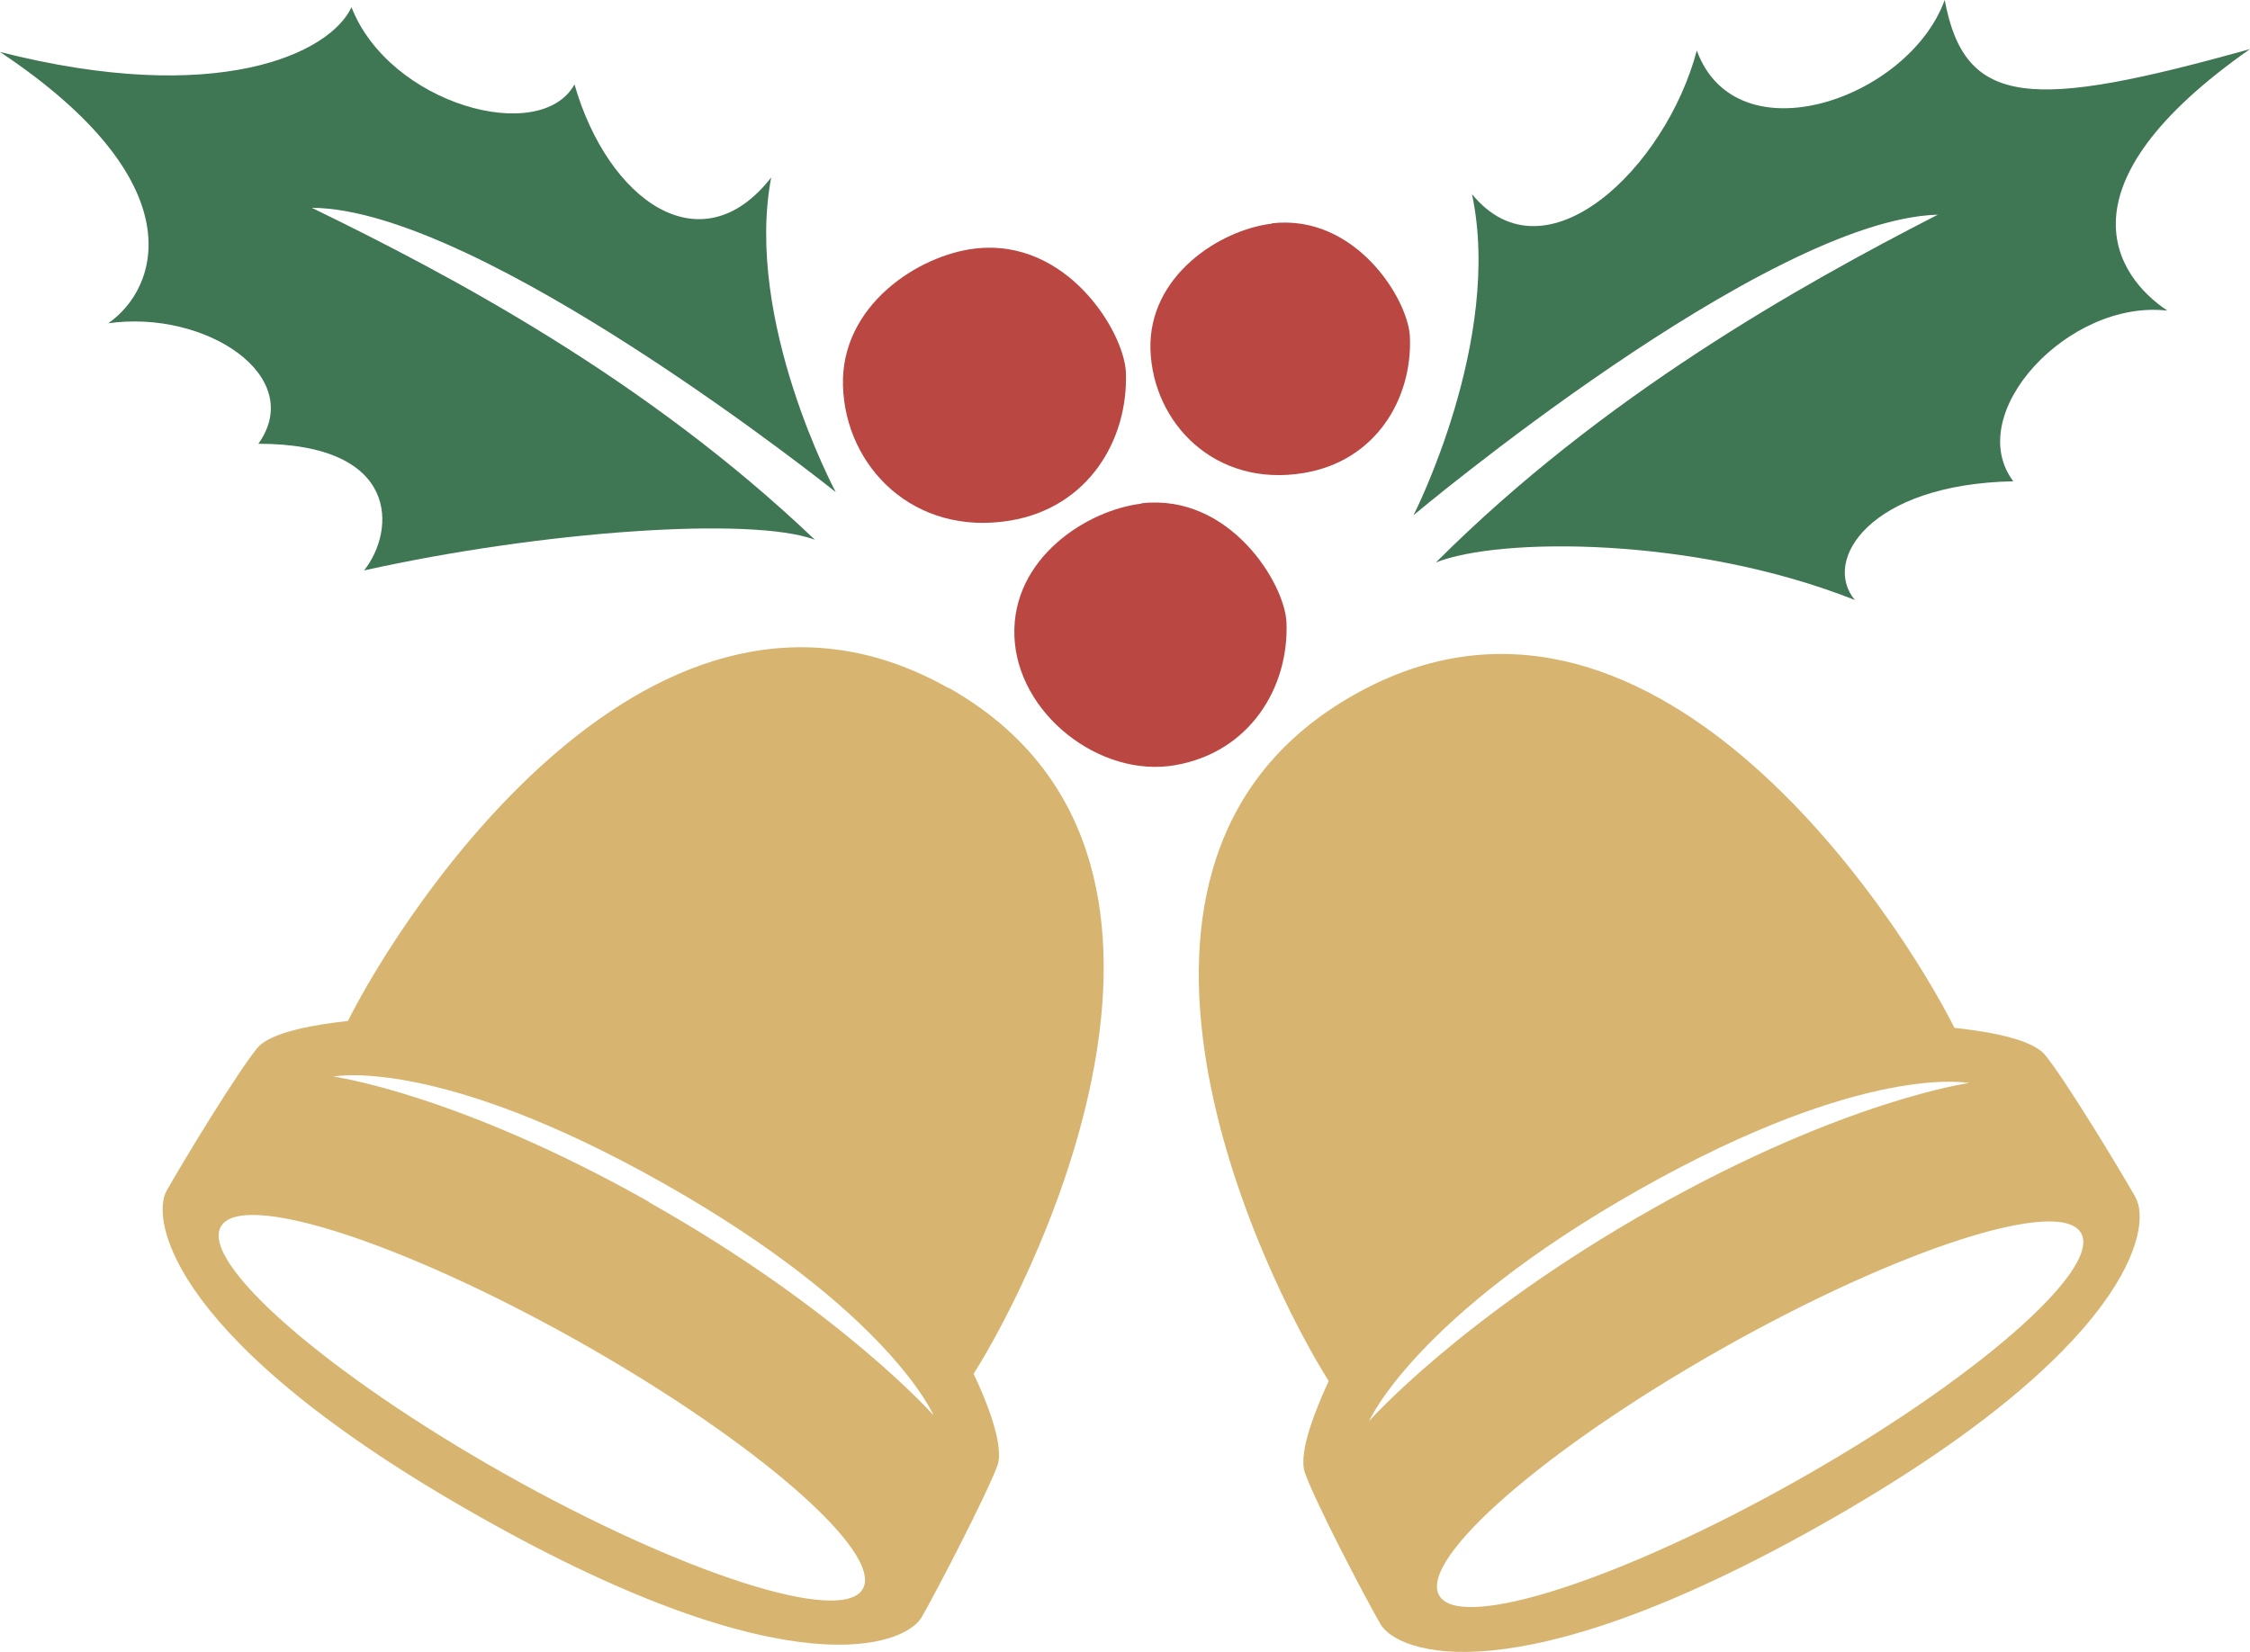 <?xml version="1.0" encoding="UTF-8"?><svg id="b" xmlns="http://www.w3.org/2000/svg" viewBox="0 0 62.35 45.78"><defs><style>.d{fill:#ba4742;}.e{fill:#3f7653;}.f{fill:#d7b570;}</style></defs><g id="c"><path class="d" d="M31.63,13.96c-1.51.18-3.59,1.51-3.52,3.66.07,2.16,2.37,3.95,4.45,3.59,2.08-.36,3.16-2.16,3.09-3.95-.04-1.09-1.58-3.59-4.02-3.31Z"/><path class="d" d="M35.24,6.2c-1.43.17-3.42,1.44-3.36,3.49.07,2.05,1.8,3.83,4.25,3.42,1.99-.33,3.01-2.05,2.94-3.77-.04-1.04-1.51-3.42-3.83-3.15Z"/><path class="d" d="M27.02,6.89c-1.56.18-3.73,1.57-3.66,3.81.07,2.24,1.96,4.17,4.63,3.73,2.17-.36,3.28-2.24,3.21-4.11-.05-1.13-1.64-3.73-4.18-3.43Z"/><path class="e" d="M23.16,13.64s-2.54-4.73-1.79-8.72c-1.95,2.5-4.53.62-5.45-2.58-.95,1.71-5.13.55-6.18-2.14-.6,1.29-3.73,2.77-9.74,1.24,5.43,3.62,4.4,6.55,3,7.52,2.69-.38,5.5,1.46,4.16,3.34,3.93,0,3.81,2.4,2.93,3.51,4.96-1.1,10.75-1.5,12.49-.85-4.67-4.46-10.13-7.35-13.94-9.2,4.7.02,14.52,7.88,14.52,7.88Z"/><path class="e" d="M39.18,14.26s2.47-4.85,1.61-8.88c2.03,2.49,5.37-.72,6.23-3.98,1.1,3,5.87,1.35,6.87-1.4.56,3,2.41,3.05,8.46,1.36-5.41,3.79-3.73,6.29-2.29,7.25-2.73-.32-5.68,2.85-4.27,4.73-3.98.08-5.31,2.19-4.39,3.29-4.47-1.77-9.86-1.74-11.61-1.04,4.63-4.63,10.09-7.68,13.91-9.64-4.76.13-14.53,8.33-14.53,8.33Z"/><path class="f" d="M26.28,19.07c-8.17-4.61-15.11,6.18-16.64,9.23-.76.08-2.13.28-2.51.75-.54.65-2.06,3.15-2.51,3.95-.46.81.12,4.22,8.69,9.05,8.57,4.84,11.79,3.57,12.24,2.76.46-.81,1.8-3.4,2.09-4.19.2-.57-.33-1.85-.66-2.54,1.82-2.88,7.48-14.41-.7-19.02ZM23.91,44.04c-.57,1.01-5.01-.42-9.93-3.19-4.91-2.77-8.43-5.84-7.86-6.85.57-1.01,5.01.42,9.93,3.19,4.91,2.77,8.43,5.84,7.86,6.85ZM17.98,33.31c-5.32-3-8.74-3.47-8.74-3.47,0,0,2.86-.59,9.13,2.95,6.27,3.54,7.5,6.44,7.5,6.44,0,0-2.57-2.91-7.89-5.91Z"/><path class="f" d="M59.18,33.19c-.46-.81-1.97-3.3-2.51-3.95-.38-.47-1.75-.67-2.51-.75-1.53-3.05-8.47-13.85-16.64-9.23-8.17,4.61-2.52,16.13-.7,19.02-.32.69-.86,1.97-.66,2.54.28.8,1.63,3.39,2.09,4.19.46.81,3.67,2.08,12.24-2.76,8.57-4.84,9.15-8.25,8.69-9.05ZM37.93,39.41s1.24-2.9,7.5-6.44c6.27-3.54,9.13-2.95,9.13-2.95,0,0-3.42.47-8.74,3.47-5.32,3-7.89,5.91-7.89,5.91ZM49.81,41.03c-4.91,2.77-9.36,4.2-9.93,3.19-.57-1.01,2.95-4.08,7.86-6.85,4.91-2.77,9.36-4.2,9.93-3.19.57,1.01-2.95,4.08-7.86,6.85Z"/></g></svg>
